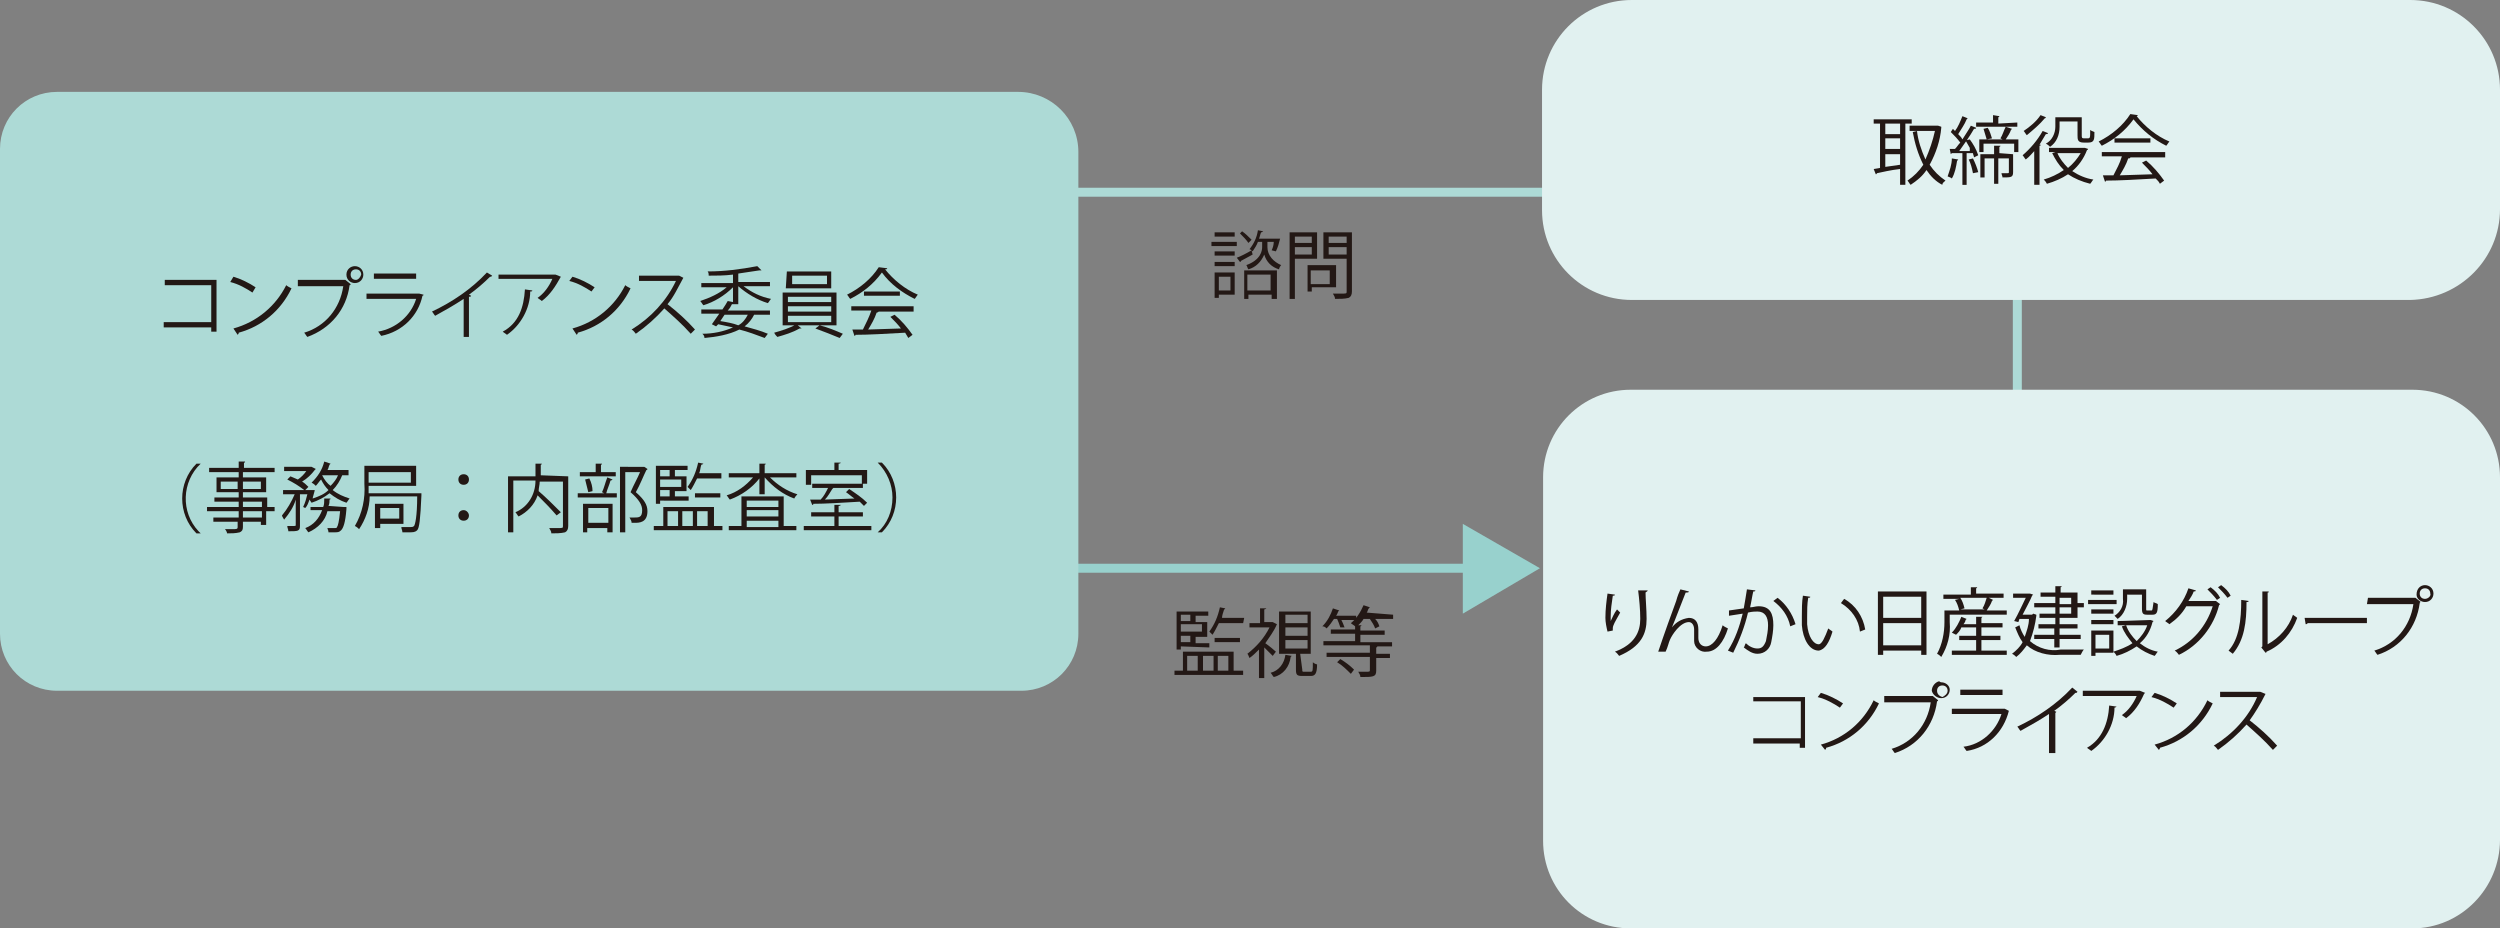 <?xml version="1.0" encoding="utf-8"?>
<!-- Generator: Adobe Illustrator 24.3.0, SVG Export Plug-In . SVG Version: 6.00 Build 0)  -->
<svg version="1.1" id="レイヤー_1" xmlns="http://www.w3.org/2000/svg" xmlns:xlink="http://www.w3.org/1999/xlink" x="0px"
	 y="0px" viewBox="0 0 236.7 87.9" style="enable-background:new 0 0 236.7 87.9;" xml:space="preserve">
<rect x="0" y="0" width="236.7" height="87.9" fill="#808080" stroke="none"/>
<style type="text/css">
	.st0{fill:none;stroke:#ADDAD6;stroke-width:0.85;stroke-miterlimit:10;}
	.st1{fill:none;stroke:#98D1CD;stroke-width:0.85;stroke-miterlimit:10;}
	.st2{fill:#98D1CD;}
	.st3{fill:#ADDAD6;}
	.st4{fill:#231815;}
	.st5{fill:#E1F1F0;}
</style>
<g id="レイヤー_2_1_">
	<g id="レイヤー_2-2">
		<line class="st0" x1="191" y1="60.4" x2="191" y2="4.3"/>
		<line class="st0" x1="152" y1="18.2" x2="95.9" y2="18.2"/>
		<line class="st1" x1="89.7" y1="53.8" x2="139.7" y2="53.8"/>
		<polygon class="st2" points="138.5,58.1 145.8,53.8 138.5,49.6 		"/>
		<path class="st3" d="M0,60V14.1c0-3,2.4-5.4,5.4-5.4l0,0h91c3.1,0,5.7,2.5,5.7,5.7V60c0,3-2.4,5.4-5.4,5.4c0,0,0,0,0,0H5.4
			C2.4,65.4,0,63,0,60C0,60,0,60,0,60"/>
		<path class="st4" d="M20.5,26.6v4.8H20V31h-4.5v-0.5H20v-3.5h-4.4v-0.5H20.5z"/>
		<path class="st4" d="M22.1,26.2c0.7,0.2,1.5,0.6,2.1,1l-0.3,0.5c-0.6-0.4-1.3-0.8-2.1-1L22.1,26.2z M22.1,31.1
			c2.2-0.6,4-2.1,5-4.1c0.1,0.1,0.3,0.2,0.5,0.3c-1,2.1-2.8,3.6-5,4.2c0,0.1,0,0.1-0.1,0.2L22.1,31.1z"/>
		<path class="st4" d="M28.2,26.5h4.5l0,0l0.5,0.4c0,0,0,0.1-0.1,0.1c-0.3,2.3-1.8,4.1-4,4.9c-0.1-0.1-0.2-0.3-0.3-0.4
			c2-0.6,3.4-2.3,3.7-4.4h-4.3V26.5z M33.6,25.2c0.4,0,0.8,0.3,0.8,0.8c0,0.4-0.3,0.8-0.8,0.8c-0.4,0-0.8-0.3-0.8-0.8l0,0
			C32.8,25.5,33.2,25.2,33.6,25.2z M34.2,26c0-0.3-0.2-0.5-0.5-0.5l0,0c-0.3,0-0.5,0.2-0.5,0.5c0,0.3,0.2,0.5,0.5,0.5
			C33.9,26.5,34.1,26.3,34.2,26L34.2,26z"/>
		<path class="st4" d="M40.1,27.9c0,0,0,0.1-0.1,0.1c-0.4,1.9-1.9,3.4-3.9,3.8c-0.1-0.1-0.2-0.3-0.3-0.4c1.7-0.3,3.1-1.5,3.6-3.1
			h-4.7v-0.5h4.9l0.1,0L40.1,27.9z M39.4,26.4h-4v-0.5h4V26.4z"/>
		<path class="st4" d="M46.6,26.1c0,0-0.1,0.1-0.1,0.1h-0.1c-0.6,0.6-1.3,1.2-2,1.7l0.2,0.1c0,0.1-0.1,0.1-0.2,0.1v3.8h-0.5v-3.6
			c-0.9,0.6-1.8,1.1-2.7,1.6c-0.1-0.1-0.2-0.3-0.3-0.4c1.9-0.9,3.7-2.1,5.2-3.7L46.6,26.1z"/>
		<path class="st4" d="M53.1,26.2C53.1,26.2,53.1,26.3,53.1,26.2c-0.5,0.9-1,1.7-1.8,2.3c-0.1-0.1-0.3-0.2-0.4-0.3
			c0.6-0.4,1.1-1.1,1.4-1.8h-5.1V26h5.3h0.1L53.1,26.2z M50.4,27.5c0,0.1-0.1,0.1-0.2,0.1c0,1.6-0.9,3.2-2.2,4.1
			c-0.1-0.1-0.3-0.2-0.4-0.3c1.5-0.8,2-2.3,2.1-4L50.4,27.5z"/>
		<path class="st4" d="M54.2,26.2c0.7,0.2,1.5,0.6,2.1,1L56,27.6c-0.6-0.4-1.3-0.8-2.1-1L54.2,26.2z M54.2,31.1c2.2-0.6,4-2.1,5-4.1
			c0.1,0.1,0.3,0.2,0.5,0.3c-1,2.1-2.8,3.6-5,4.2c0,0.1,0,0.1-0.1,0.2L54.2,31.1z"/>
		<path class="st4" d="M64.7,26.3C64.7,26.4,64.7,26.4,64.7,26.3c-0.5,0.9-0.9,1.8-1.5,2.5c0.9,0.7,1.8,1.5,2.6,2.4l-0.4,0.4
			c-0.8-0.9-1.6-1.6-2.5-2.4c-0.8,0.9-1.7,1.7-2.7,2.4c-0.1-0.1-0.2-0.3-0.4-0.4c1.8-1.1,3.3-2.7,4.2-4.6h-3.5v-0.5h3.7h0.1
			L64.7,26.3z"/>
		<path class="st4" d="M69.9,28.8h-0.5l0,0c0,0-0.1,0-0.1,0c-0.1,0.2-0.2,0.4-0.4,0.6h4v0.4h-1.5c-0.2,0.4-0.5,0.8-0.9,1.1
			c0.7,0.2,1.5,0.4,2.2,0.7L72.4,32c-0.8-0.3-1.6-0.6-2.4-0.8c-1,0.5-2.2,0.7-3.3,0.8c0-0.2-0.1-0.3-0.2-0.4c1,0,2-0.2,2.9-0.6
			c-0.5-0.1-0.9-0.2-1.4-0.3l-0.2,0.2l-0.4-0.2l0.7-1h-1.7v-0.4h2c0.2-0.3,0.4-0.6,0.5-0.8l0.5,0.1v-1.4c-0.8,0.8-1.8,1.4-2.8,1.7
			c-0.1-0.1-0.2-0.3-0.3-0.4c0.9-0.3,1.8-0.7,2.5-1.3h-2.4v-0.4h3v-0.8c-0.8,0.1-1.6,0.1-2.3,0.1c0-0.1,0-0.3-0.1-0.4
			c1.6,0,3.1-0.2,4.7-0.5l0.4,0.4c0,0,0,0-0.1,0h-0.1c-0.7,0.1-1.3,0.2-2,0.3v0.8h3v0.4h-2.5c0.8,0.6,1.6,1,2.6,1.2
			c-0.1,0.1-0.2,0.3-0.3,0.4c-1-0.3-2-0.9-2.8-1.6l0,0L69.9,28.8z M68.2,30.4c0.6,0.1,1.2,0.2,1.7,0.4c0.4-0.2,0.7-0.6,0.9-1h-2.2
			L68.2,30.4z"/>
		<path class="st4" d="M75.9,31.1c0,0-0.1,0-0.2,0c-0.7,0.4-1.4,0.6-2.1,0.8c-0.1-0.1-0.2-0.2-0.3-0.4c0.7-0.2,1.4-0.4,2.1-0.8
			L75.9,31.1z M74.1,27.7h5.1v3.1h-5.1L74.1,27.7z M74.5,25.7h4.2v1.6h-4.3L74.5,25.7z M74.6,28.1v0.5h4.1v-0.5H74.6z M74.6,29v0.5
			h4.1V29L74.6,29z M74.6,29.9v0.6h4.1v-0.6H74.6z M75,26.1v0.8h3.3v-0.8H75z M79.5,32c-0.7-0.3-1.5-0.6-2.3-0.9l0.4-0.3
			c0.8,0.2,1.5,0.5,2.2,0.8L79.5,32z"/>
		<path class="st4" d="M84,25.4c0,0.1-0.1,0.1-0.2,0.1c0.8,1,1.9,1.9,3.1,2.4c-0.1,0.1-0.2,0.3-0.3,0.4c-1.2-0.6-2.3-1.4-3.1-2.5
			c-0.8,1.1-1.8,1.9-3,2.5c-0.1-0.1-0.2-0.3-0.3-0.4c1.2-0.6,2.3-1.5,3-2.6L84,25.4z M80.6,29.4V29h5.9v0.5h-3.4h0.1
			c0,0-0.1,0.1-0.2,0.1c-0.2,0.6-0.5,1.1-0.8,1.6l3.1-0.1c-0.3-0.4-0.6-0.7-1-1.1l0.4-0.2c0.7,0.6,1.2,1.2,1.7,1.9L86,32
			c-0.1-0.2-0.2-0.3-0.3-0.5c-1.7,0.1-3.5,0.2-4.7,0.2c0,0.1-0.1,0.1-0.1,0.1c0,0,0,0,0,0l-0.2-0.6h1c0.3-0.6,0.6-1.2,0.8-1.8
			L80.6,29.4z M81.8,27.6h3.4V28h-3.4L81.8,27.6z"/>
		<path class="st4" d="M19,43.9c-1.8,1.7-1.9,4.6-0.2,6.4c0.1,0.1,0.1,0.1,0.2,0.2l0,0h-0.4c-1.8-1.8-1.8-4.8,0-6.6L19,43.9L19,43.9
			z"/>
		<path class="st4" d="M26,48v0.4h-0.8v1.3h-0.5v-0.3H23v0.5c0,0.3-0.1,0.4-0.3,0.5c-0.4,0.1-0.8,0.1-1.2,0.1c0-0.1-0.1-0.3-0.2-0.4
			H22c0.4,0,0.5,0,0.5-0.2v-0.5h-2.3V49h2.4v-0.6h-3V48h3v-0.5h-2.3v-0.4h2.3v-0.5h-2.1v-1.4h2.1v-0.5h-2.8v-0.4h2.8v-0.6h0.6
			c0,0.1,0,0.1-0.1,0.1v0.5h2.9v0.4H23v0.5h2.2v1.4H23v0.5h2.3V48H26z M20.9,46.3h1.6v-0.7h-1.6L20.9,46.3z M24.7,45.6H23v0.7h1.7
			L24.7,45.6z M23,47.5V48h1.8v-0.5H23z M24.8,49v-0.6H23V49H24.8z"/>
		<path class="st4" d="M33,45h-0.6c-0.2,0.5-0.5,1-0.9,1.4c0.5,0.4,1,0.6,1.6,0.8c-0.1,0.1-0.2,0.3-0.3,0.4
			c-0.6-0.2-1.1-0.5-1.6-0.9c-0.5,0.4-1.1,0.7-1.7,0.9l-0.2-0.3c-0.1,0.3-0.2,0.6-0.4,0.8L28.7,48c0.2-0.4,0.3-0.8,0.4-1.2h-0.7v3
			c0,0.5-0.2,0.5-1.1,0.5c0-0.2-0.1-0.3-0.1-0.5h0.5c0.3,0,0.3,0,0.3-0.1v-2.4c-0.2,0.7-0.6,1.3-1.1,1.9c-0.1-0.2-0.2-0.3-0.2-0.4
			c0.5-0.6,0.9-1.3,1.2-2h-1.1v-0.4h2c-0.5-0.4-1-0.7-1.6-1l0.3-0.3c0.2,0.1,0.5,0.2,0.7,0.3c0.3-0.2,0.6-0.5,0.8-0.8h-2.1v-0.4h2.5
			h0.1l0.4,0.2c0,0-0.1,0.1-0.1,0.1c-0.3,0.4-0.7,0.8-1.2,1.1c0.2,0.1,0.4,0.3,0.6,0.5l-0.3,0.3h0.7h0.2c0,0.1-0.2,0.7-0.2,0.8
			c0.6-0.2,1.1-0.4,1.5-0.8c-0.3-0.3-0.5-0.6-0.7-1c-0.2,0.2-0.3,0.4-0.5,0.6c-0.1-0.1-0.2-0.2-0.4-0.3c0.6-0.6,1-1.2,1.2-2l0.6,0.2
			c0,0-0.1,0.1-0.1,0.1c-0.1,0.2-0.1,0.4-0.2,0.5H33L33,45z M32.5,48h0.3c0,0,0,0.1,0,0.2c-0.1,1.3-0.3,1.8-0.5,2s-0.3,0.2-0.7,0.2
			c-0.2,0-0.3,0-0.5,0c0-0.2-0.1-0.3-0.1-0.4h0.7c0.1,0,0.2,0,0.2-0.1c0.1-0.1,0.2-0.5,0.3-1.5h-1.2c-0.2,0.9-0.9,1.6-1.8,2
			c-0.1-0.1-0.2-0.3-0.3-0.4c0.8-0.3,1.3-0.9,1.6-1.7h-1.1V48h1.2c0.1-0.2,0.1-0.5,0.1-0.8h0.6c0,0.1-0.1,0.1-0.1,0.1
			c0,0.2,0,0.4-0.1,0.6L32.5,48L32.5,48z M30.5,45L30.5,45c0.2,0.4,0.5,0.8,0.8,1c0.3-0.3,0.6-0.7,0.7-1H30.5z"/>
		<path class="st4" d="M39.6,46.7h0.3c0,0,0,0.1,0,0.2c-0.1,2.3-0.2,3.1-0.4,3.3s-0.4,0.2-0.8,0.2c-0.2,0-0.4,0-0.6,0
			c0-0.2-0.1-0.3-0.1-0.5c0.4,0,0.8,0,0.9,0s0.2,0,0.3-0.1s0.3-0.9,0.3-2.8h-4.5c0,1.1-0.4,2.2-1,3.1c-0.1-0.1-0.2-0.2-0.4-0.3
			c0.7-1.2,1-2.6,0.9-4v-1.7h4.9V46h-4.5c0,0.2,0,0.4,0,0.7L39.6,46.7L39.6,46.7z M38.9,44.7h-4v1h4V44.7z M38.2,49.6H36V50h-0.5
			v-2.3h2.7L38.2,49.6z M37.8,48.1H36v1h1.8L37.8,48.1z"/>
		<path class="st4" d="M44.4,45.4c0,0.3-0.2,0.5-0.5,0.5c-0.3,0-0.5-0.2-0.5-0.5c0-0.3,0.2-0.5,0.5-0.5c0,0,0,0,0,0
			C44.2,44.9,44.4,45.1,44.4,45.4C44.4,45.4,44.4,45.4,44.4,45.4z M44.4,48.8c0,0.3-0.2,0.5-0.5,0.5c-0.3,0-0.5-0.2-0.5-0.5
			c0-0.3,0.2-0.5,0.5-0.5c0,0,0,0,0,0C44.2,48.3,44.4,48.6,44.4,48.8C44.4,48.8,44.4,48.8,44.4,48.8z"/>
		<path class="st4" d="M53.8,45.1v4.7c0,0.3-0.1,0.5-0.3,0.6c-0.4,0.1-0.9,0.1-1.3,0.1c0-0.2-0.1-0.3-0.2-0.5h0.7
			c0.6,0,0.6,0,0.6-0.2v-4.2h-2.2c0,0.3-0.1,0.6-0.1,0.9c0.7,0.6,1.4,1.3,2.1,2l-0.4,0.3c-0.6-0.7-1.2-1.3-1.8-1.9
			c-0.3,0.9-1,1.6-1.8,2c-0.1-0.1-0.2-0.3-0.3-0.4c1.2-0.5,1.9-1.7,1.9-3h-2.1v4.9h-0.5v-5.3h2.6v-1.2h0.6c0,0,0,0.1-0.1,0.1V45
			L53.8,45.1z"/>
		<path class="st4" d="M57,46.6c0.2-0.4,0.3-0.9,0.5-1.4l0.5,0.2c0,0-0.1,0.1-0.2,0.1c-0.1,0.4-0.3,0.8-0.4,1.2h1v0.4h-3.7v-0.4h2.5
			L57,46.6z M58.3,44.7v0.4h-3.4v-0.4h1.5v-0.8H57c0,0,0,0.1-0.1,0.1v0.7L58.3,44.7z M55.2,50.4v-2.7H58v2.7h-0.5V50h-1.9v0.4
			L55.2,50.4z M55.8,45.3c0.2,0.4,0.3,0.8,0.3,1.2l-0.4,0.1c-0.1-0.4-0.2-0.8-0.3-1.2L55.8,45.3z M57.6,48.1h-1.9v1.4h1.9L57.6,48.1
			z M61,44.2l0.3,0.2c0,0,0,0.1-0.1,0.1c-0.3,0.6-0.6,1.4-1,2.1c0.8,0.7,1.1,1.2,1.1,1.8c0,1.1-0.8,1.1-1.2,1.1h-0.3
			c0-0.2-0.1-0.3-0.2-0.5l0.4,0c0.5,0,0.8,0,0.8-0.7c0-0.5-0.3-1-1.1-1.7c0.3-0.7,0.7-1.4,0.9-1.9h-1.4v5.7h-0.5v-6.2L61,44.2
			L61,44.2z"/>
		<path class="st4" d="M67.5,49.8h0.9v0.4h-6.5v-0.4h0.9V48h4.8V49.8z M62.5,47.4v0.3h-0.4v-3.6h3v0.4h-1.2v0.6h1.1v1.4h-1.1V47h1.3
			v0.4L62.5,47.4z M63.4,44.5h-0.9v0.6h0.9V44.5z M64.5,46.1v-0.7h-2v0.7H64.5z M63.4,47v-0.6h-0.9V47H63.4z M63.2,48.4v1.4h1v-1.4
			H63.2z M65.6,48.4h-1v1.4h1V48.4z M68.3,45.3h-2.3c-0.2,0.4-0.4,0.8-0.6,1.1c-0.1-0.1-0.2-0.2-0.3-0.3c0.5-0.7,0.8-1.4,1-2.3
			l0.5,0.1c0,0-0.1,0.1-0.2,0.1c-0.1,0.3-0.1,0.6-0.2,0.8h2.1L68.3,45.3z M68.2,47.1h-2.4v-0.4h2.4L68.2,47.1z M67,48.4h-1v1.4h1
			V48.4z"/>
		<path class="st4" d="M75.4,45.2h-2.5c0.7,0.7,1.6,1.3,2.6,1.6c-0.1,0.1-0.2,0.2-0.3,0.4c-1.1-0.4-2-1.1-2.8-2v1.6h-0.5v-1.5
			c-0.7,0.9-1.7,1.6-2.8,2c-0.1-0.1-0.2-0.3-0.3-0.4c1-0.3,1.8-0.9,2.5-1.7H69v-0.4h2.9v-0.9h0.6c0,0,0,0.1-0.1,0.1v0.8h3L75.4,45.2
			z M74.2,47v2.8h1.2v0.4H69v-0.4h1.2V47H74.2z M73.7,47.4h-3V48h3V47.4z M73.7,48.9v-0.6h-3v0.6L73.7,48.9z M70.7,49.3v0.6h3v-0.6
			H70.7z"/>
		<path class="st4" d="M79.5,49.8h3v0.4h-6.4v-0.4H79v-0.9h-2.2v-0.4H79v-0.7l0.6,0c0,0,0,0.1-0.2,0.1v0.6h2.3v0.4h-2.3V49.8z
			 M76.8,45v0.9h-0.5v-1.4H79v-0.7h0.6c0,0,0,0.1-0.2,0.1v0.6h2.7v1.3h-0.5V45H76.8z M81.8,47.9c-0.1-0.1-0.3-0.3-0.4-0.4
			c-1.6,0.1-3.3,0.2-4.4,0.2c0,0.1,0,0.1-0.1,0.1l-0.2-0.5h1c0.3-0.3,0.5-0.7,0.7-1.1h-1.5v-0.4h4.8v0.4h-2.9h0.1
			c0,0-0.1,0.1-0.1,0.1c-0.2,0.3-0.4,0.7-0.7,1l2.8-0.1c-0.3-0.2-0.5-0.4-0.8-0.6l0.3-0.3c0.6,0.4,1.2,0.8,1.7,1.3L81.8,47.9z"/>
		<path class="st4" d="M83.1,50.4c0.9-0.8,1.4-2,1.4-3.3c0-1.2-0.5-2.4-1.4-3.3l0,0h0.4c1.8,1.8,1.8,4.8,0,6.6L83.1,50.4L83.1,50.4z
			"/>
		<path class="st5" d="M228.2,28.4h-73.7c-4.7,0-8.5-3.8-8.5-8.5V8.5c0-4.7,3.8-8.5,8.5-8.5h73.7c4.7,0,8.5,3.8,8.5,8.5v11.3
			C236.7,24.5,232.9,28.3,228.2,28.4C228.2,28.4,228.2,28.4,228.2,28.4"/>
		<path class="st4" d="M181.1,11.7h-0.7v5.8h-0.5V16c-0.9,0.1-1.7,0.3-2.2,0.4c0,0.1-0.1,0.1-0.1,0.1l-0.2-0.5l0.6-0.1v-4.2h-0.6
			v-0.4h3.6V11.7z M179.9,12.7v-1h-1.4v1H179.9z M179.9,14.1v-1h-1.4v1H179.9z M178.5,14.6v1.2l1.4-0.2v-1L178.5,14.6z M183.5,11.9
			l0.3,0.1c0,0,0,0.1,0,0.1c-0.1,1.2-0.5,2.4-1.1,3.5c0.4,0.6,0.9,1.1,1.5,1.5c-0.1,0.1-0.3,0.2-0.3,0.4c-0.6-0.3-1.1-0.8-1.5-1.4
			c-0.4,0.6-0.9,1-1.5,1.4c-0.1-0.1-0.2-0.3-0.3-0.4c0.6-0.4,1.1-0.9,1.5-1.5c-0.5-1-0.8-2-1-3.1l0.4-0.1c0.1,0.9,0.4,1.8,0.8,2.7
			c0.4-0.9,0.7-1.8,0.9-2.7h-2.4v-0.5L183.5,11.9L183.5,11.9z"/>
		<path class="st4" d="M186.5,14c-0.1-0.2-0.3-0.5-0.4-0.7l0.4-0.1c0.3,0.4,0.6,0.9,0.8,1.5l-0.4,0.2c0-0.1-0.1-0.3-0.1-0.4h-0.6v3
			h-0.4v-3h-1c0,0-0.1,0.1-0.1,0.1l-0.1-0.5h0.5c0.2-0.2,0.3-0.4,0.5-0.6c-0.3-0.4-0.6-0.7-0.9-1l0.2-0.3l0.2,0.2
			c0.3-0.4,0.5-0.9,0.7-1.4l0.5,0.2c0,0-0.1,0.1-0.1,0.1c-0.2,0.5-0.5,0.9-0.8,1.4c0.2,0.2,0.3,0.3,0.4,0.5c0.3-0.5,0.6-0.9,0.8-1.3
			l0.5,0.2c0,0.1-0.1,0.1-0.2,0.1c-0.4,0.7-0.9,1.4-1.4,2.1H186.5z M185.4,15.1c0,0,0,0.1-0.1,0.1c-0.1,0.6-0.2,1.2-0.5,1.7
			c-0.1-0.1-0.2-0.1-0.4-0.2c0.2-0.6,0.4-1.1,0.4-1.7L185.4,15.1z M186.8,16.4c-0.1-0.5-0.2-0.9-0.4-1.3l0.4-0.1
			c0.2,0.4,0.4,0.9,0.5,1.3L186.8,16.4z M191,11.6V12h-3.9v-0.4h1.6v-0.7l0.6,0.1c0,0,0,0.1-0.1,0.1v0.6L191,11.6z M188.1,13.2h1.5
			l-0.2-0.1c0.2-0.3,0.3-0.7,0.5-1.1l0.6,0.2c0,0-0.1,0.1-0.1,0.1c-0.1,0.3-0.3,0.6-0.5,0.9h1.2v1.2h-0.4v-0.8h-2.9v0.8h-0.4v-1.2
			H188.1c-0.1-0.3-0.2-0.7-0.3-1l0.4-0.1c0.2,0.3,0.3,0.7,0.4,1L188.1,13.2z M190.6,14.6v1.7c0,0.5-0.2,0.5-1,0.5
			c0-0.1-0.1-0.3-0.1-0.4h0.4c0.3,0,0.3,0,0.3-0.1V15h-1v2.4h-0.4V15h-0.9v1.8h-0.4v-2.2h1.3v-0.8h0.6c0,0.1-0.1,0.1-0.1,0.1v0.6
			L190.6,14.6z"/>
		<path class="st4" d="M192.7,14.2c-0.3,0.3-0.5,0.6-0.9,0.9c-0.1-0.1-0.2-0.3-0.3-0.4c0.7-0.6,1.4-1.4,1.9-2.3l0.5,0.2
			c0,0.1-0.1,0.1-0.2,0.1c-0.2,0.3-0.4,0.7-0.6,1h0.1c0,0.1,0,0.1-0.1,0.1v3.7h-0.5V14.2z M193.7,11.1c0,0.1-0.1,0.1-0.1,0.1
			c-0.5,0.6-1.1,1.1-1.7,1.6c-0.1-0.1-0.2-0.3-0.3-0.4c0.6-0.4,1.2-0.9,1.6-1.5L193.7,11.1z M197.4,14l0.3,0.1c0,0,0,0.1-0.1,0.1
			c-0.3,0.8-0.8,1.5-1.4,2c0.6,0.4,1.3,0.7,2,0.8c-0.1,0.1-0.2,0.3-0.3,0.4c-0.8-0.2-1.5-0.5-2.1-0.9c-0.6,0.4-1.3,0.7-2,0.9
			c-0.1-0.2-0.2-0.3-0.3-0.4c0.7-0.2,1.3-0.5,1.9-0.9c-0.5-0.5-0.8-1-1.1-1.6l0.3-0.1H194V14H197.4L197.4,14z M195,11.6V12
			c0,0.8-0.3,1.5-0.9,1.9c-0.1-0.1-0.2-0.2-0.4-0.3c0.6-0.3,0.9-1,0.9-1.6v-0.9h2.5v1.7c0,0.2,0,0.3,0.2,0.3h0.3
			c0.3,0,0.3,0,0.3-0.8c0.1,0.1,0.2,0.1,0.4,0.2c0,0.7,0,1-0.6,1h-0.4c-0.6,0-0.6-0.3-0.6-0.7v-1.3H195z M194.8,14.5
			c0.2,0.5,0.6,1,1,1.4c0.5-0.4,0.9-0.9,1.2-1.4H194.8z"/>
		<path class="st4" d="M202.4,10.9c0,0.1-0.1,0.1-0.1,0.1c0.8,1,1.9,1.9,3.1,2.4c-0.1,0.1-0.2,0.3-0.3,0.4c-1.2-0.6-2.2-1.4-3.1-2.5
			c-0.8,1.1-1.8,1.9-3,2.5c-0.1-0.1-0.2-0.3-0.3-0.4c1.2-0.6,2.3-1.5,3-2.6L202.4,10.9z M199,14.9v-0.5h6v0.5h-3.4h0.1
			c0,0.1-0.1,0.1-0.2,0.1c-0.2,0.6-0.5,1.1-0.8,1.6l3.1-0.1c-0.3-0.4-0.6-0.7-1-1.1l0.4-0.2c0.7,0.6,1.2,1.2,1.7,1.9l-0.4,0.3
			c-0.1-0.2-0.2-0.3-0.4-0.5c-1.7,0.1-3.5,0.2-4.7,0.2c0,0.1-0.1,0.1-0.1,0.1l-0.2-0.6h1c0.3-0.6,0.6-1.1,0.8-1.8H199z M200.2,13.1
			h3.4v0.4h-3.4V13.1z"/>
		<path class="st5" d="M228.4,87.9h-74c-4.6,0-8.3-3.7-8.3-8.3c0,0,0,0,0,0V45.2c0-4.6,3.7-8.3,8.3-8.3c0,0,0,0,0,0h74
			c4.6,0,8.3,3.7,8.3,8.3c0,0,0,0,0,0v34.3C236.7,84.1,233,87.9,228.4,87.9C228.4,87.9,228.3,87.9,228.4,87.9"/>
		<path class="st4" d="M152.2,59.8c-0.1-0.4-0.2-0.9-0.2-1.3c0-0.8,0.1-1.6,0.2-2.3l0.7,0.1c0,0.1-0.1,0.1-0.2,0.1
			c-0.1,0.7-0.2,1.3-0.2,2c0,0.1,0,0.3,0,0.4c0.2-0.4,0.3-0.7,0.6-1.1c0.1,0.1,0.2,0.2,0.3,0.3c-0.5,0.9-0.7,1.2-0.7,1.5
			c0,0.1,0,0.1,0,0.2L152.2,59.8z M156,55.9c0,0.1-0.1,0.1-0.2,0.2c0,0.6,0.1,1.6,0.1,2.5c0,1.4-0.5,2.6-2.6,3.5
			c-0.1-0.1-0.2-0.3-0.4-0.4c1.9-0.7,2.4-1.9,2.4-3.1c0-0.9-0.1-1.9-0.2-2.7L156,55.9z"/>
		<path class="st4" d="M157,61.7c0.5-1.5,1.4-4,1.7-4.8c0.1-0.4,0.3-0.9,0.4-1.1l0.8,0.2c0,0.1-0.1,0.1-0.3,0.1
			c-0.4,1-1,2.6-1.3,3.3l0,0c0.4-0.5,0.9-0.8,1.6-0.9c0.6,0,0.9,0.4,0.9,1.1v0.8c0,0.5,0.3,0.8,0.7,0.8c0.6,0,1.2-0.7,1.6-2
			c0.1,0.1,0.3,0.2,0.5,0.3c-0.4,1.3-1.1,2.2-2,2.2c-0.6,0.1-1.2-0.4-1.2-1c0-0.1,0-0.1,0-0.2c0-0.1,0-0.8,0-0.9
			c0-0.4-0.2-0.7-0.5-0.7c-0.8,0-1.6,1.2-1.8,1.7c-0.1,0.2-0.2,0.7-0.4,1.1L157,61.7z"/>
		<path class="st4" d="M166.2,55.9c0,0.1-0.1,0.1-0.2,0.1c-0.1,0.4-0.2,1.1-0.3,1.5c0.3,0,0.5-0.1,0.8-0.1c1.1,0,1.4,0.7,1.4,1.8
			c0,0.5-0.1,1.1-0.2,1.6c-0.1,0.6-0.6,1.1-1.3,1.1c-0.5,0-0.9-0.3-1.3-0.6c0.1-0.1,0.1-0.3,0.2-0.4c0.3,0.3,0.7,0.5,1.1,0.5
			c0.4,0,0.6-0.2,0.8-0.7c0.1-0.5,0.2-1,0.2-1.5c0-0.8-0.3-1.3-1-1.3c-0.2,0-0.5,0-0.9,0.1c-0.3,1.3-0.8,2.6-1.4,3.8l-0.5-0.2
			c0.7-1.1,1.1-2.3,1.4-3.5l-1.3,0.2v-0.5l1.4-0.2c0.1-0.5,0.2-1.2,0.3-1.8L166.2,55.9z M169.5,59.3c-0.2-1-0.8-1.8-1.6-2.4l0.4-0.3
			c0.8,0.6,1.4,1.5,1.7,2.5L169.5,59.3z"/>
		<path class="st4" d="M171.4,56.5c0,0.1-0.1,0.1-0.2,0.1c-0.1,0.6-0.1,1.2-0.1,1.8c0,0.3,0,0.5,0,0.7c0.1,1.2,0.6,1.9,1.1,1.9
			c0.3,0,0.6-0.7,0.9-1.5c0.1,0.1,0.3,0.2,0.4,0.3c-0.3,1-0.7,1.7-1.3,1.8c-0.9,0-1.5-1.1-1.6-2.4c0-0.3,0-0.6,0-0.9
			c0-0.6,0-1.3,0.1-1.9L171.4,56.5z M176.1,59.8c-0.1-1.1-0.8-2.1-1.8-2.7l0.3-0.4c1.1,0.6,1.8,1.7,2,2.9L176.1,59.8z"/>
		<path class="st4" d="M177.8,56h4.6v6h-0.5v-0.4h-3.6V62h-0.5L177.8,56z M181.9,56.5h-3.6v2h3.6V56.5z M178.3,61.1h3.6V59h-3.6
			V61.1z"/>
		<path class="st4" d="M188.7,56.8c0,0-0.1,0.1-0.1,0.1c-0.1,0.3-0.3,0.6-0.5,0.9h1.9v0.4h-5.4v0.7c0.1,1.2-0.2,2.3-0.8,3.3
			c-0.1-0.1-0.2-0.2-0.4-0.3c0.5-0.9,0.7-2,0.7-3v-1.1h1.4c-0.1-0.4-0.2-0.7-0.4-1l0.4-0.1H184v-0.4h2.6v-0.7h0.6c0,0,0,0.1-0.1,0.1
			v0.5h2.6v0.4h-1.4L188.7,56.8z M187.6,60.6v1h2.4V62h-5.2v-0.4h2.3v-1h-1.6v-0.4h1.6v-0.8h-1.4c-0.1,0.3-0.3,0.5-0.5,0.7l-0.4-0.2
			c0.4-0.4,0.7-1,0.9-1.5l0.5,0.2c0,0-0.1,0.1-0.1,0.1c0,0.1-0.1,0.3-0.2,0.4h1.2v-0.7h0.6c0,0-0.1,0.1-0.1,0.1V59h2v0.4h-2v0.8h1.8
			v0.4L187.6,60.6z M187.7,57.6c0.2-0.3,0.3-0.7,0.4-1h-2.5c0.2,0.3,0.3,0.6,0.4,1l-0.4,0.1h2.3L187.7,57.6z"/>
		<path class="st4" d="M192.5,58.1l0.3,0.1c0,0,0,0.1,0,0.1c-0.1,0.8-0.3,1.6-0.6,2.4c0.8,0.7,1.9,1,2.9,0.8h2.2
			c-0.1,0.1-0.2,0.3-0.3,0.5h-2c-1.1,0.1-2.3-0.2-3.1-0.9c-0.3,0.4-0.6,0.8-1,1.1c-0.1-0.1-0.2-0.2-0.4-0.3c0.4-0.3,0.8-0.7,1-1.1
			c-0.3-0.4-0.5-0.9-0.7-1.4l0.4-0.2c0.1,0.4,0.3,0.8,0.5,1.1c0.2-0.6,0.4-1.1,0.4-1.7h-0.9l-0.1,0.3l-0.4-0.1
			c0.4-0.7,0.8-1.6,1.1-2.2h-1.2v-0.4h1.5h0.1l0.3,0.1l-0.1,0.1c-0.2,0.5-0.6,1.2-0.9,1.8h0.9L192.5,58.1z M194.6,58.1v-0.6h-2v-0.4
			h2v-0.6h-1.4v-0.4h1.4v-0.6h0.6c0,0,0,0.1-0.1,0.1v0.5h1.6v1h0.6v0.4h-0.6v1H195v0.6h1.7v0.4H195v0.6h2v0.4h-2v0.8h-0.5v-0.8h-1.9
			v-0.4h1.9v-0.6H193v-0.4h1.6v-0.6h-1.5v-0.4L194.6,58.1z M195,56.6v0.6h1.1v-0.6H195z M196.1,58.1v-0.6H195v0.6H196.1z"/>
		<path class="st4" d="M200.4,56.8v0.4h-2.7v-0.4H200.4z M200.1,59.7v2.1h-1.7v0.3H198v-2.4H200.1z M198,58.1v-0.4h2.1v0.4H198z
			 M198,59.1v-0.4h2.1v0.4H198z M200.1,55.9v0.4H198v-0.4H200.1z M199.7,60.1h-1.3v1.3h1.3V60.1z M201.4,56.3v0.4
			c0,0.7-0.3,1.5-0.9,1.9c-0.1-0.1-0.2-0.2-0.3-0.3c0.5-0.3,0.9-0.9,0.8-1.6v-0.9h2.2v1.8c0,0.2,0,0.2,0.1,0.2h0.4
			c0.1,0,0.1-0.1,0.2-0.8c0.1,0.1,0.3,0.1,0.4,0.2c0,0.8-0.1,1-0.5,1h-0.5c-0.4,0-0.5-0.1-0.5-0.6v-1.3L201.4,56.3z M203.6,58.7
			l0.3,0.1c0,0,0,0-0.1,0.1c-0.2,0.8-0.6,1.5-1.2,2c0.5,0.4,1.1,0.7,1.7,0.8c-0.1,0.1-0.2,0.3-0.3,0.4c-0.6-0.2-1.2-0.5-1.7-0.9
			c-0.6,0.4-1.2,0.7-1.9,0.9c-0.1-0.2-0.2-0.3-0.3-0.4c0.6-0.2,1.2-0.4,1.8-0.8c-0.4-0.5-0.8-1-1-1.6l0.4-0.1c0.2,0.6,0.6,1.1,1,1.5
			c0.4-0.4,0.8-0.9,1-1.5h-2.8v-0.4L203.6,58.7L203.6,58.7z"/>
		<path class="st4" d="M210.2,57.2c0,0-0.1,0.1-0.1,0.1c-0.5,2-1.9,3.8-3.8,4.7c-0.1-0.1-0.2-0.3-0.4-0.4c1.7-0.8,3-2.3,3.6-4.2H207
			c-0.4,0.7-0.9,1.2-1.6,1.7c-0.1-0.1-0.3-0.2-0.4-0.3c1-0.8,1.8-1.9,2.2-3.1l0.7,0.2c0,0.1-0.1,0.1-0.2,0.1
			c-0.1,0.3-0.3,0.6-0.5,0.9h2.5h0.1L210.2,57.2z M209.3,55.6c0.4,0.3,0.7,0.6,0.9,1l-0.3,0.2c-0.3-0.4-0.6-0.7-0.9-1L209.3,55.6z
			 M210.3,55.4c0.4,0.3,0.7,0.6,0.9,1l-0.3,0.2c-0.3-0.4-0.6-0.7-0.9-1L210.3,55.4z"/>
		<path class="st4" d="M212.9,56.9c0,0.1-0.1,0.1-0.2,0.1c0,1.9-0.2,3.6-1.3,4.9l-0.4-0.3c1-1.1,1.2-2.9,1.2-4.8L212.9,56.9z
			 M214.7,61c1.1-0.6,2-1.6,2.4-2.8c0.1,0.1,0.3,0.2,0.4,0.3c-0.5,1.4-1.5,2.6-2.9,3.2c0,0.1-0.1,0.1-0.1,0.1l-0.4-0.5l0.1-0.1V56
			h0.6c0,0.1,0,0.1-0.1,0.1V61z"/>
		<path class="st4" d="M218.2,58.5h5.9V59h-5.6c-0.1,0.1-0.1,0.1-0.2,0.1L218.2,58.5z"/>
		<path class="st4" d="M224.2,56.6h4.5l0,0l0.5,0.4c0,0-0.1,0-0.1,0.1c-0.3,2.3-1.8,4.2-4,4.9c-0.1-0.1-0.2-0.3-0.3-0.4
			c2-0.6,3.4-2.3,3.7-4.4h-4.4L224.2,56.6z M229.6,55.4c0.4,0,0.8,0.3,0.8,0.8c0,0.4-0.3,0.8-0.8,0.8c0,0,0,0,0,0
			c-0.4,0-0.8-0.3-0.8-0.7c0,0,0,0,0,0C228.8,55.7,229.2,55.4,229.6,55.4C229.6,55.4,229.6,55.4,229.6,55.4z M230.1,56.2
			c0-0.3-0.2-0.5-0.5-0.5c-0.3,0-0.5,0.2-0.5,0.5c0,0.3,0.2,0.5,0.5,0.5C229.9,56.7,230.2,56.4,230.1,56.2z"/>
		<path class="st4" d="M170.9,66v4.8h-0.5v-0.4H166v-0.5h4.5v-3.5H166V66H170.9z"/>
		<path class="st4" d="M172.4,65.6c0.7,0.2,1.5,0.6,2.1,1l-0.3,0.4c-0.6-0.4-1.3-0.8-2.1-1L172.4,65.6z M172.4,70.5
			c2.2-0.6,4-2.1,5-4.2c0.1,0.1,0.3,0.2,0.5,0.3c-1,2.1-2.8,3.6-5,4.2c0,0.1,0,0.1-0.1,0.2L172.4,70.5z"/>
		<path class="st4" d="M178.4,65.9h4.6l0,0l0.5,0.4c0,0,0,0.1-0.1,0.1c-0.3,2.3-1.8,4.2-4,4.9c-0.1-0.1-0.2-0.3-0.3-0.4
			c2-0.6,3.4-2.3,3.7-4.4h-4.4L178.4,65.9z M183.8,64.6c0.4,0,0.8,0.3,0.8,0.7c0,0,0,0,0,0c0,0.4-0.3,0.8-0.8,0.8c0,0,0,0,0,0
			c-0.4,0-0.8-0.3-0.9-0.7c0-0.4,0.3-0.8,0.7-0.9C183.7,64.6,183.8,64.6,183.8,64.6z M184.4,65.4c0-0.3-0.2-0.5-0.5-0.5
			s-0.5,0.2-0.5,0.5c0,0.3,0.2,0.5,0.5,0.6C184.1,65.9,184.4,65.7,184.4,65.4L184.4,65.4z"/>
		<path class="st4" d="M190.2,67.3C190.2,67.3,190.2,67.4,190.2,67.3c-0.5,2-2,3.5-4,3.8c-0.1-0.1-0.2-0.3-0.3-0.4
			c1.7-0.2,3.1-1.5,3.6-3.1h-4.7v-0.5h4.9h0.1L190.2,67.3z M189.6,65.8h-4v-0.5h4V65.8z"/>
		<path class="st4" d="M196.7,65.5c0,0-0.1,0.1-0.1,0.1h-0.1c-0.6,0.6-1.3,1.2-2,1.7l0.2,0.1c0,0-0.1,0.1-0.1,0.1v3.8H194v-3.7
			c-0.9,0.6-1.8,1.1-2.7,1.6c-0.1-0.1-0.2-0.3-0.3-0.4c1.9-0.9,3.7-2.1,5.2-3.7L196.7,65.5z"/>
		<path class="st4" d="M203.1,65.6c0,0-0.1,0.1-0.1,0.1c-0.4,0.9-0.9,1.7-1.7,2.3c-0.1-0.1-0.3-0.2-0.4-0.3c0.6-0.4,1.1-1.1,1.4-1.8
			h-5.1v-0.5h5.3h0.1L203.1,65.6z M200.4,66.9c0,0-0.1,0.1-0.2,0.1c0,1.6-0.9,3.2-2.2,4.1c-0.1-0.1-0.3-0.2-0.4-0.3
			c1.4-0.8,2-2.3,2.1-4L200.4,66.9z"/>
		<path class="st4" d="M204,65.6c0.7,0.2,1.5,0.6,2.1,1l-0.3,0.4c-0.6-0.4-1.3-0.8-2.1-1L204,65.6z M204,70.5c2.2-0.6,4-2.1,5-4.2
			c0.1,0.1,0.3,0.2,0.5,0.3c-1,2.1-2.8,3.6-5,4.2c0,0.1,0,0.1-0.1,0.2L204,70.5z"/>
		<path class="st4" d="M214.5,65.7C214.5,65.8,214.5,65.8,214.5,65.7c-0.5,1-1,1.8-1.5,2.5c0.9,0.7,1.8,1.5,2.6,2.4l-0.4,0.4
			c-0.8-0.9-1.6-1.6-2.5-2.4c-0.8,0.9-1.7,1.7-2.7,2.4c-0.1-0.1-0.2-0.3-0.4-0.4c1.8-1.1,3.3-2.7,4.1-4.6h-3.5v-0.5h3.7h0.1
			L214.5,65.7z"/>
		<path class="st4" d="M117.1,22.9v0.4h-2.4v-0.4H117.1z M116.9,25.8v2.1h-1.5v0.3H115v-2.4H116.9z M115,24.2v-0.4h1.9v0.4H115z
			 M115,25.2v-0.4h1.9v0.4H115z M116.9,22v0.4H115V22H116.9z M116.5,26.2h-1.1v1.3h1.1V26.2z M117.1,24.4c0.3-0.1,0.9-0.4,1.4-0.7
			l0.1,0.4l-1.1,0.6c0,0,0,0.1-0.1,0.1L117.1,24.4z M117.6,21.9c0.3,0.2,0.6,0.5,0.9,0.8l-0.3,0.3c-0.2-0.3-0.5-0.6-0.8-0.9
			L117.6,21.9z M117.8,28.3v-2.7h3.1v2.7h-0.5v-0.4h-2.2v0.4L117.8,28.3z M120,22.9v0.5c0,0.8,0.6,1.4,1.3,1.7
			c-0.1,0.1-0.2,0.3-0.2,0.4c-0.7-0.2-1.2-0.7-1.4-1.4c-0.3,0.7-0.8,1.2-1.5,1.4c-0.1-0.1-0.1-0.3-0.2-0.4c1.4-0.5,1.5-1.4,1.5-1.7
			v-0.5h-0.4c-0.1,0.3-0.3,0.6-0.5,0.9c-0.1-0.1-0.2-0.2-0.3-0.2c0.4-0.5,0.7-1.1,0.8-1.8l0.5,0.1c0,0-0.1,0.1-0.2,0.1
			c-0.1,0.2-0.1,0.4-0.2,0.6h2c-0.1,0.4-0.2,0.8-0.4,1.2l-0.4-0.1c0.1-0.2,0.2-0.5,0.2-0.8L120,22.9z M120.3,26h-2.2v1.5h2.2V26z"/>
		<path class="st4" d="M124.7,24.5h-2.1v3.8h-0.5V22h2.6L124.7,24.5z M124.2,22.4h-1.6V23h1.6L124.2,22.4z M122.6,24.1h1.6v-0.7
			h-1.6L122.6,24.1z M126.4,27.2h-2.2v0.4h-0.4v-2.5h2.7V27.2z M125.9,25.6h-1.8v1.3h1.8V25.6z M128,22v5.6c0,0.3-0.1,0.5-0.3,0.6
			c-0.4,0.1-0.8,0.1-1.3,0.1c0-0.2-0.1-0.3-0.2-0.5h0.7c0.6,0,0.6,0,0.6-0.2v-3.1h-2.2V22H128z M127.5,22.4h-1.7V23h1.7V22.4z
			 M125.8,24.1h1.7v-0.7h-1.7V24.1z"/>
		<path class="st4" d="M116.8,63.5h0.9v0.4h-6.5v-0.4h0.8v-1.8h4.8L116.8,63.5z M111.8,61.2v0.3h-0.4v-3.6h3v0.4h-1.2v0.6h1.1v1.4
			h-1.1v0.6h1.3v0.4L111.8,61.2z M112.7,58.2h-0.9v0.6h0.9V58.2z M113.8,59.8v-0.7h-2v0.7H113.8z M112.7,60.8v-0.6h-0.9v0.6H112.7z
			 M112.4,62.1v1.4h1v-1.4H112.4z M114.9,62.1h-1v1.4h1V62.1z M117.7,59h-2.3c-0.2,0.4-0.4,0.8-0.6,1.1c-0.1-0.1-0.2-0.2-0.3-0.3
			c0.5-0.7,0.8-1.4,1-2.3l0.5,0.1c0,0.1-0.1,0.1-0.1,0.1c-0.1,0.3-0.2,0.6-0.2,0.8h2.1L117.7,59z M117.5,60.8H115v-0.4h2.4V60.8z
			 M116.3,62.1h-1v1.4h1V62.1z"/>
		<path class="st4" d="M120.9,59.1C120.9,59.1,120.8,59.1,120.9,59.1c-0.3,0.7-0.7,1.2-1.1,1.8c0.3,0.2,0.9,0.7,1,0.8l-0.3,0.4
			c-0.2-0.2-0.5-0.5-0.8-0.8v2.9h-0.5v-2.7c-0.3,0.3-0.6,0.6-0.9,0.8c-0.1-0.2-0.1-0.3-0.2-0.4c0.9-0.7,1.6-1.5,2.1-2.5h-1.9v-0.4h1
			v-1.4h0.6c0,0-0.1,0.1-0.2,0.1v1.2h0.7h0.1L120.9,59.1z M122.3,62.1c0,0-0.1,0.1-0.1,0.1c-0.1,0.9-0.7,1.7-1.6,1.9
			c-0.1-0.1-0.2-0.3-0.3-0.4c0.8-0.2,1.3-0.9,1.4-1.7L122.3,62.1z M123.3,63.4c0,0.2,0,0.2,0.2,0.2h0.6c0.2,0,0.2-0.1,0.2-0.9
			c0.1,0.1,0.3,0.2,0.4,0.2c0,0.9-0.2,1.1-0.6,1.1h-0.8c-0.5,0-0.6-0.1-0.6-0.6v-1.5h-1.6v-4h3v4h-1L123.3,63.4z M121.7,58.2v0.8
			h2.1v-0.8H121.7z M121.7,59.4v0.8h2.1v-0.8H121.7z M121.7,60.6v0.8h2.1v-0.8H121.7z"/>
		<path class="st4" d="M126.9,59.4c-0.1-0.3-0.2-0.6-0.3-0.8h-0.3c-0.2,0.3-0.4,0.6-0.7,0.9c-0.1-0.1-0.2-0.2-0.4-0.2
			c0.5-0.5,0.8-1.1,1-1.7l0.6,0.2c0,0-0.1,0.1-0.1,0.1s-0.1,0.3-0.2,0.4h1.9v0.4h-1.4c0.1,0.2,0.2,0.4,0.3,0.7L126.9,59.4z
			 M131.9,58.2v0.4h-1.7c0.2,0.2,0.3,0.4,0.4,0.7l-0.4,0.2c-0.1-0.3-0.3-0.6-0.5-0.9h-0.6c-0.1,0.2-0.3,0.4-0.5,0.6h0.3
			c0,0,0,0.1-0.1,0.1v0.4h2.3v0.4h-2.3v0.7h3v0.4h-1.4c0,0,0,0.1-0.1,0.1v0.6h1.3v0.4h-1.3v1.2c0,0.6-0.3,0.6-1.5,0.6
			c0-0.2-0.1-0.3-0.2-0.5h0.7c0.4,0,0.4,0,0.4-0.2v-1.2h-4.1v-0.4h4.1v-0.7h-4.4v-0.4h3v-0.7h-2.3v-0.4h2.3v-0.3
			c-0.1-0.1-0.3-0.2-0.4-0.3c0.5-0.4,0.9-1,1.2-1.7l0.6,0.2c0,0-0.1,0.1-0.1,0.1c-0.1,0.1-0.1,0.3-0.2,0.4L131.9,58.2z M127.9,63.8
			c-0.4-0.4-0.8-0.8-1.3-1.1l0.3-0.3c0.5,0.3,0.9,0.6,1.3,1L127.9,63.8z"/>
	</g>
</g>
</svg>
